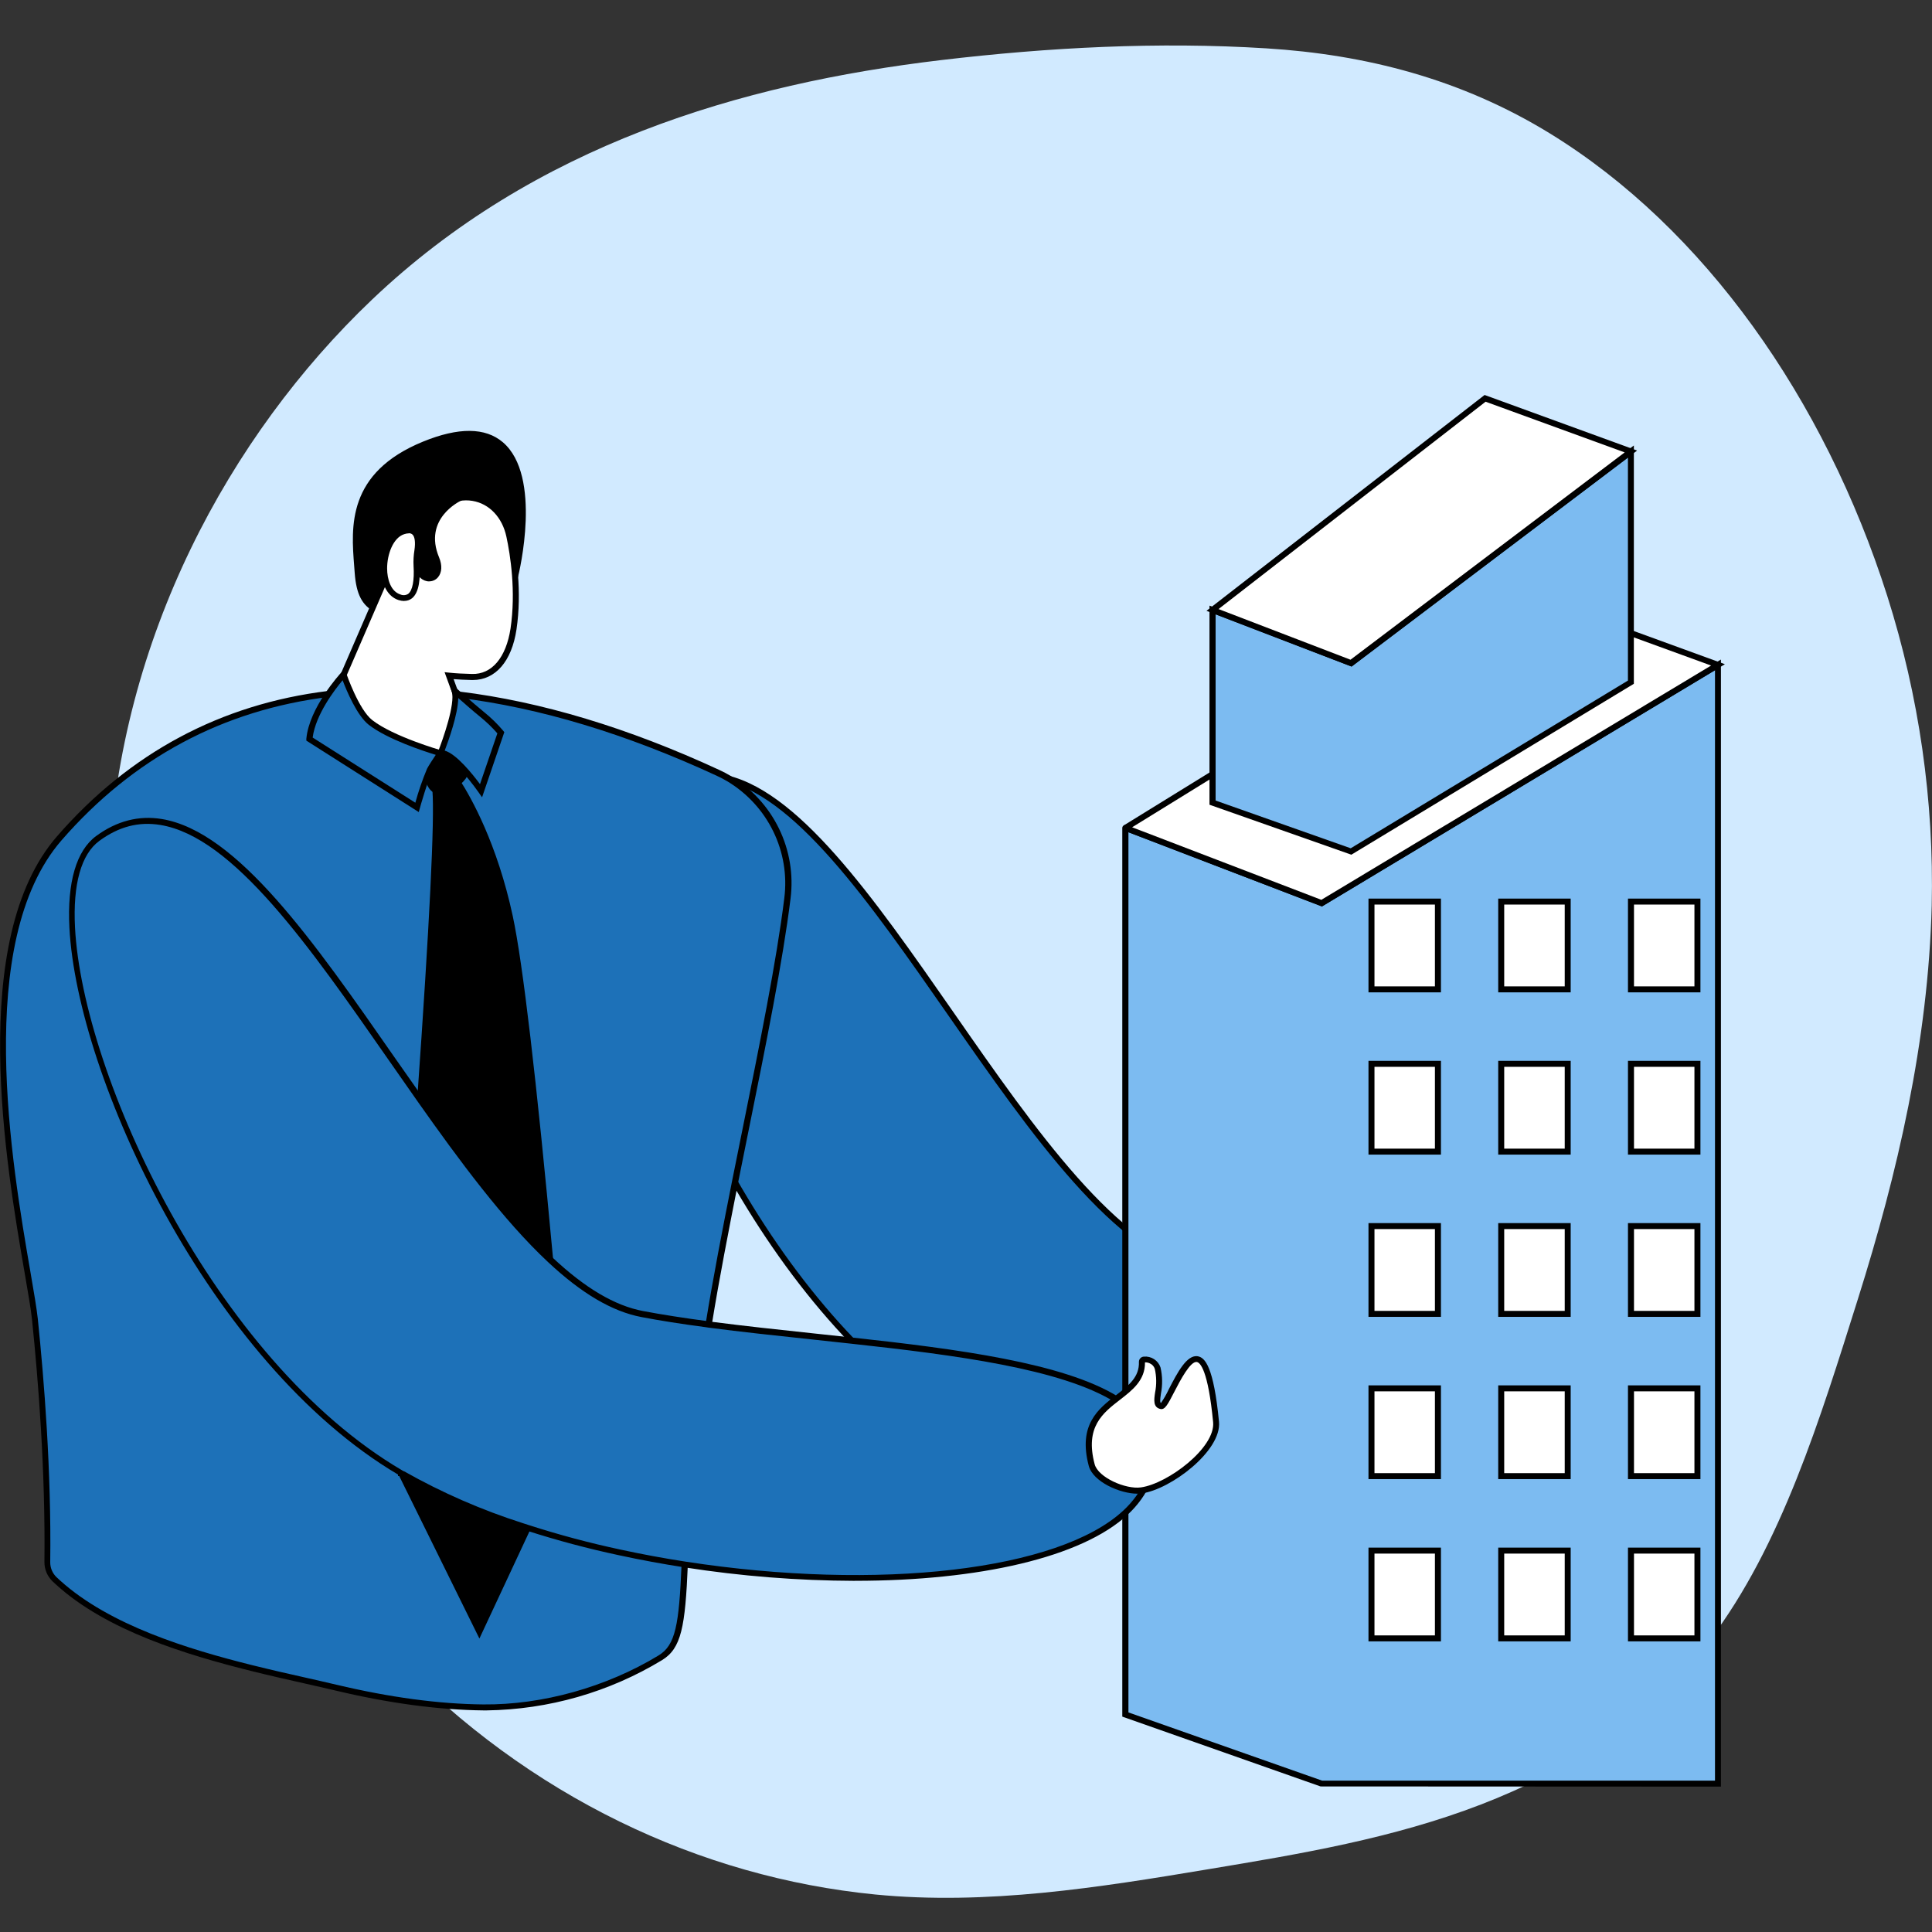 <svg width="170" height="170" viewBox="0 0 170 170" fill="none" xmlns="http://www.w3.org/2000/svg">
<rect x="0" y="0" width="170" height="170" fill="#333333" stroke="none"/>
<g clip-path="url(#clip0_42_5135)">
<path d="M169.975 79.689C169.667 91.63 166.97 103.236 163.482 114.298C160.185 124.759 156.745 136.032 150.427 144.341C145.015 151.451 137.765 155.909 130.315 158.78C122.543 161.774 114.435 163.127 106.39 164.464C96.676 166.088 86.828 167.66 77.007 166.7C61.613 165.181 46.528 158.093 34.664 145.724C28.639 139.402 23.852 132.026 20.546 123.971C18.768 119.723 17.43 115.306 16.552 110.79C16.279 110.13 16.006 109.469 15.752 108.804C11.774 98.703 9.056 87.617 9.58 76.265C10.504 56.237 20.128 38.373 32.721 26.378C47.025 12.764 65.181 7.378 82.828 5.286C92.28 4.165 101.934 3.662 111.419 4.254C120.131 4.796 128.55 6.931 136.391 11.749C149.948 20.08 160.537 35.09 166.066 52.447C168.864 61.255 170.185 70.458 169.975 79.689Z" fill="#D1EAFF"/>
<path d="M57.813 69.81C72.565 59.005 89.136 108.514 105.704 111.659C122.273 114.804 151.303 114.114 150.645 124.364C149.738 138.462 105.33 137.867 84.484 125.649C63.637 113.432 49.855 75.637 57.813 69.81Z" fill="#1D71B8"/>
<path d="M124.693 135.122C110.723 135.122 94.433 131.785 84.35 125.877C67.629 116.076 55.972 90.783 55.297 77.678C55.09 73.675 55.907 70.879 57.658 69.599C59.463 68.275 61.4 67.775 63.424 68.11C70.071 69.209 76.81 78.888 83.94 89.132C91.07 99.377 98.479 110.019 105.754 111.402C110.187 112.244 115.408 112.798 120.937 113.386C135.915 114.98 151.408 116.634 150.908 124.38C150.727 127.211 148.878 129.568 145.417 131.382C140.554 133.929 133.039 135.122 124.693 135.122ZM57.813 69.81L57.972 70.021C56.368 71.193 55.628 73.832 55.825 77.651C56.496 90.642 68.047 115.713 84.62 125.425C100.601 134.789 132.29 137.666 145.168 130.919C148.446 129.195 150.211 126.984 150.38 124.347C150.847 117.096 135.612 115.475 120.877 113.908C115.337 113.318 110.105 112.761 105.653 111.916C98.165 110.492 90.712 99.785 83.503 89.43C76.436 79.278 69.759 69.688 63.334 68.627C61.436 68.313 59.676 68.768 57.969 70.021L57.81 69.81H57.813Z" fill="black"/>
<path d="M116.293 79.47L99.028 72.85V150.864L116.293 156.945H151.17V58.502L116.293 79.47Z" fill="#7CBBF1"/>
<path d="M151.435 157.208L116.195 157.191L98.752 151.048V72.858C98.752 72.786 98.781 72.717 98.832 72.666C98.883 72.615 98.953 72.587 99.025 72.587C99.059 72.586 99.092 72.592 99.124 72.603L116.26 79.175L151.427 58.034V157.208H151.435ZM116.339 156.683H150.905V58.976L116.32 79.762L99.293 73.231V150.679L116.339 156.683Z" fill="black"/>
<path d="M99.028 72.85L133.001 51.882L151.17 58.502L116.293 79.47L99.028 72.85Z" fill="white"/>
<path d="M116.32 79.759L99.006 73.12C98.969 73.106 98.935 73.084 98.906 73.057C98.877 73.03 98.854 72.997 98.838 72.961C98.822 72.924 98.814 72.885 98.813 72.846C98.812 72.806 98.819 72.767 98.834 72.73C98.858 72.67 98.901 72.619 98.957 72.584L132.971 51.592L151.776 58.445L116.32 79.759ZM99.618 72.793L116.268 79.177L150.563 58.562L133.039 52.177L99.618 72.793Z" fill="black"/>
<path d="M118.88 58.348L106.69 53.671V70.622L118.88 74.912L143.507 60.026V39.727L118.88 58.348Z" fill="#7CBBF1"/>
<path d="M118.91 75.207L106.425 70.809V53.289L118.833 58.05L143.766 39.199V60.167L118.907 75.207H118.91ZM106.955 70.438L118.852 74.641L143.245 59.885V40.268L118.931 58.656L106.963 54.055V70.438H106.955Z" fill="black"/>
<path d="M106.69 53.671L130.678 35.052L143.518 39.727L118.891 58.348L106.69 53.671Z" fill="white"/>
<path d="M118.924 58.645L106.161 53.749L130.632 34.755L144.051 39.645L118.918 58.645H118.924ZM107.221 53.592L118.833 58.05L142.958 39.808L130.72 35.347L107.221 53.592Z" fill="black"/>
<path d="M120.677 79.332H126.526V87.056H120.677V79.332Z" fill="white"/>
<path d="M126.791 87.319H120.415V79.069H126.791V87.319ZM120.942 86.794H126.261V79.594H120.942V86.794Z" fill="black"/>
<path d="M132.096 79.332H137.956V87.056H132.11L132.096 79.332Z" fill="white"/>
<path d="M138.207 87.319H131.831V79.069H138.207V87.319ZM132.358 86.794H137.683V79.594H132.358V86.794Z" fill="black"/>
<path d="M143.513 79.332H149.359V87.056H143.513V79.332Z" fill="white"/>
<path d="M149.624 87.319H143.248V79.069H149.624V87.319ZM143.778 86.794H149.096V79.594H143.778V86.794Z" fill="black"/>
<path d="M120.677 93.609H126.526V101.333H120.677V93.609Z" fill="white"/>
<path d="M126.791 101.596H120.415V93.346H126.791V101.596ZM120.942 101.071H126.261V93.871H120.942V101.071Z" fill="black"/>
<path d="M132.096 93.609H137.956V101.333H132.11L132.096 93.609Z" fill="white"/>
<path d="M138.207 101.596H131.831V93.346H138.207V101.596ZM132.358 101.071H137.683V93.871H132.358V101.071Z" fill="black"/>
<path d="M143.513 93.609H149.359V101.333H143.513V93.609Z" fill="white"/>
<path d="M149.624 101.596H143.248V93.346H149.624V101.596ZM143.778 101.071H149.096V93.871H143.778V101.071Z" fill="black"/>
<path d="M120.677 107.886H126.526V115.611H120.677V107.886Z" fill="white"/>
<path d="M126.791 115.873H120.415V107.623H126.791V115.873ZM120.942 115.348H126.261V108.148H120.942V115.348Z" fill="black"/>
<path d="M132.096 107.886H137.956V115.611H132.11L132.096 107.886Z" fill="white"/>
<path d="M138.207 115.873H131.831V107.623H138.207V115.873ZM132.358 115.348H137.683V108.148H132.358V115.348Z" fill="black"/>
<path d="M143.513 107.886H149.359V115.611H143.513V107.886Z" fill="white"/>
<path d="M149.624 115.873H143.248V107.623H149.624V115.873ZM143.778 115.348H149.096V108.148H143.778V115.348Z" fill="black"/>
<path d="M120.677 122.163H126.526V129.888H120.677V122.163Z" fill="white"/>
<path d="M126.791 130.15H120.415V121.901H126.791V130.15ZM120.942 129.625H126.261V122.426H120.942V129.625Z" fill="black"/>
<path d="M132.096 122.163H137.956V129.888H132.11L132.096 122.163Z" fill="white"/>
<path d="M138.207 130.15H131.831V121.901H138.207V130.15ZM132.358 129.625H137.683V122.426H132.358V129.625Z" fill="black"/>
<path d="M143.513 122.163H149.359V129.888H143.513V122.163Z" fill="white"/>
<path d="M149.624 130.15H143.248V121.901H149.624V130.15ZM143.778 129.625H149.096V122.426H143.778V129.625Z" fill="black"/>
<path d="M120.677 136.44H126.526V144.165H120.677V136.44Z" fill="white"/>
<path d="M126.791 144.427H120.415V136.178H126.791V144.427ZM120.942 143.902H126.261V136.703H120.942V143.902Z" fill="black"/>
<path d="M132.096 136.44H137.956V144.165H132.11L132.096 136.44Z" fill="white"/>
<path d="M138.207 144.427H131.831V136.178H138.207V144.427ZM132.358 143.902H137.683V136.703H132.358V143.902Z" fill="black"/>
<path d="M143.513 136.44H149.359V144.165H143.513V136.44Z" fill="white"/>
<path d="M149.624 144.427H143.248V136.178H149.624V144.427ZM143.778 143.902H149.096V136.703H143.778V143.902Z" fill="black"/>
<path d="M54.543 136.597C51.807 136.021 49.103 135.306 46.441 134.456L42.179 143.569L37.999 135.098C40.611 134.9 43.277 134.638 45.971 134.286C46.168 134.264 46.362 134.237 46.553 134.207C48.756 133.92 50.953 133.576 53.142 133.173C53.617 134.31 54.084 135.45 54.543 136.592V136.597Z" fill="white"/>
<path d="M42.184 144.178L37.589 134.868L37.977 134.838C40.731 134.627 43.408 134.356 45.938 134.026C46.129 134.004 46.32 133.977 46.511 133.948C48.713 133.661 50.907 133.317 53.092 132.916L53.303 132.878L53.385 133.073C53.864 134.21 54.332 135.35 54.789 136.494L54.972 136.952L54.488 136.849C51.729 136.256 49.071 135.555 46.585 134.759L42.184 144.173V144.178ZM38.406 135.331L42.171 142.96L46.107 134.54H46.001C43.586 134.862 41.031 135.122 38.406 135.331ZM47.148 134.397C49.35 135.087 51.683 135.704 54.1 136.237C53.725 135.315 53.346 134.395 52.964 133.477C51.043 133.828 49.108 134.135 47.162 134.397H47.148Z" fill="black"/>
<path d="M64.178 68.541C63.853 68.343 63.517 68.162 63.173 67.999C56.638 64.974 48.681 62.14 40.401 61.127L40.127 61.095H40.07C37.017 60.732 33.936 60.659 30.869 60.876C30.43 60.903 29.987 60.943 29.547 60.992C29.34 61.011 29.135 61.038 28.922 61.065C20.472 62.086 12.192 65.756 5.223 73.77C-4.065 84.474 2.491 110.308 3.087 116.071C3.633 121.213 4.283 129.29 4.18 137.453C4.177 137.734 4.232 138.013 4.342 138.273C4.452 138.533 4.614 138.768 4.819 138.963C4.925 139.066 5.035 139.168 5.147 139.269C9.389 143.117 16.118 145.264 22.108 146.763C24.13 147.264 26.072 147.694 27.807 148.089C28.427 148.23 29.014 148.36 29.575 148.498C33.544 149.44 38.078 150.195 42.559 150.238C48.246 150.295 53.896 148.452 58.13 145.886C59.736 144.912 60.042 143.069 60.28 137.656C60.466 133.206 60.925 127.99 61.632 121.814C61.818 120.19 62.072 118.423 62.381 116.542C62.998 112.698 63.828 108.389 64.703 103.997C66.5 95.003 68.497 85.625 69.306 79.061C69.567 77.006 69.223 74.921 68.315 73.055C67.407 71.189 65.974 69.624 64.189 68.546L64.178 68.541Z" fill="#1D71B8"/>
<path d="M42.815 150.501H42.556C38.625 150.463 34.235 149.876 29.514 148.752L27.75 148.344L26.946 148.162C25.455 147.827 23.767 147.448 22.046 147.017C16.432 145.613 9.416 143.499 4.964 139.458C4.849 139.358 4.74 139.255 4.628 139.15C4.398 138.928 4.216 138.664 4.093 138.371C3.969 138.079 3.907 137.764 3.909 137.447C4.005 129.419 3.363 121.405 2.816 116.098C2.721 115.196 2.478 113.797 2.172 112.024C0.533 102.508 -2.899 82.707 5.015 73.591C11.402 66.246 19.434 61.953 28.881 60.797C29.126 60.765 29.318 60.743 29.512 60.721C29.954 60.673 30.399 60.635 30.845 60.605C33.927 60.388 37.023 60.462 40.092 60.827H40.146C40.146 60.827 40.163 60.827 40.182 60.827L40.436 60.854C47.61 61.731 55.3 64.05 63.29 67.748C63.643 67.909 63.987 68.09 64.32 68.289C66.148 69.394 67.615 70.998 68.545 72.909C69.475 74.82 69.828 76.956 69.562 79.061C68.882 84.572 67.404 91.89 65.839 99.631C65.542 101.089 65.248 102.549 64.957 104.01C64.137 108.173 63.274 112.571 62.635 116.544C62.318 118.49 62.069 120.26 61.892 121.811C61.16 128.185 60.717 133.36 60.526 137.634C60.296 143.161 59.952 145.044 58.253 146.078C53.601 148.899 48.269 150.427 42.815 150.501ZM34.216 61.014C33.081 61.014 31.967 61.054 30.875 61.136C30.438 61.163 29.995 61.206 29.561 61.252L28.992 61.317C19.628 62.462 11.711 66.698 5.412 73.943C-2.341 82.875 1.054 102.5 2.68 111.935C2.988 113.719 3.226 115.126 3.327 116.044C3.874 121.365 4.526 129.4 4.42 137.453C4.416 137.698 4.463 137.941 4.557 138.168C4.651 138.395 4.79 138.601 4.966 138.773C5.073 138.873 5.179 138.974 5.289 139.071C9.66 143.02 16.59 145.12 22.144 146.509C23.857 146.934 25.545 147.321 27.034 147.651L27.837 147.832L29.604 148.241C34.289 149.356 38.639 149.941 42.531 149.976C47.722 150.025 53.355 148.457 57.95 145.664C59.444 144.758 59.75 142.958 59.974 137.645C60.151 133.36 60.597 128.172 61.34 121.784C61.517 120.225 61.771 118.447 62.088 116.498C62.73 112.514 63.585 108.108 64.413 103.94C64.704 102.482 64.999 101.022 65.295 99.561C66.858 91.823 68.336 84.515 69.013 79.023C69.267 77.018 68.931 74.984 68.045 73.164C67.16 71.344 65.763 69.815 64.022 68.763C63.705 68.574 63.378 68.402 63.042 68.248C55.1 64.573 47.47 62.267 40.349 61.398L40.075 61.366H40.002C38.078 61.141 36.142 61.027 34.205 61.025L34.216 61.014ZM45.323 50.699C45.323 50.699 49.44 34.135 37.327 39.091C30.421 41.916 31.219 46.856 31.476 50.38C31.733 53.904 33.298 54.069 38.166 54.477C43.034 54.886 45.323 50.699 45.323 50.699Z" fill="black"/>
<path d="M38.822 54.767C38.6 54.767 38.376 54.767 38.144 54.74C33.298 54.334 31.484 54.18 31.211 50.409L31.167 49.828C30.894 46.355 30.517 41.602 37.226 38.858C40.343 37.583 42.706 37.602 44.244 38.912C47.738 41.889 45.67 50.412 45.58 50.772L45.556 50.834C45.534 50.878 43.346 54.778 38.822 54.778V54.767ZM41.28 38.428C40.188 38.428 38.909 38.731 37.437 39.331C31.082 41.932 31.427 46.279 31.7 49.773L31.744 50.363C31.976 53.573 33.172 53.795 38.193 54.218C42.633 54.586 44.873 50.97 45.08 50.602C45.222 50.009 47.05 41.978 43.903 39.299C43.164 38.698 42.227 38.388 41.272 38.428H41.28Z" fill="black"/>
<path d="M44.818 47.164C43.998 43.313 39.516 42.317 37.076 46.382L34.694 51.129L34.046 50.588L29.009 62.191C28.848 63.923 37.855 69.499 40.799 67.528C41.66 66.955 41.572 65.274 40.963 63.414L39.513 59.438C40.097 59.501 40.742 59.536 41.521 59.555C43.52 59.606 44.799 57.888 45.184 55.338C45.676 52.031 45.184 48.842 44.818 47.156V47.164Z" fill="white"/>
<path d="M39.149 68.216C37.251 68.216 34.748 67.179 32.694 65.975C30.812 64.871 28.648 63.214 28.744 62.186L28.766 62.107L33.934 50.177L34.598 50.718L36.838 46.268C38.037 44.268 39.843 43.261 41.657 43.562C43.356 43.832 44.662 45.202 45.077 47.118C45.43 48.764 45.946 52.028 45.446 55.392C45.028 58.183 43.599 59.836 41.605 59.836H41.523C40.903 59.82 40.381 59.796 39.914 59.758L41.223 63.344C41.949 65.558 41.851 67.168 40.95 67.767C40.41 68.094 39.784 68.254 39.152 68.227L39.149 68.216ZM29.271 62.261C29.271 62.803 30.637 64.156 32.962 65.525C35.713 67.15 39.157 68.321 40.652 67.323C41.316 66.879 41.337 65.428 40.709 63.506L39.119 59.146L39.54 59.19C40.086 59.249 40.728 59.284 41.526 59.303C43.28 59.36 44.531 57.855 44.922 55.311C45.41 52.025 44.905 48.831 44.558 47.221C44.195 45.521 43.05 44.317 41.57 44.073C39.977 43.803 38.379 44.728 37.303 46.509L34.773 51.535L34.147 51.018L29.279 62.259L29.271 62.261Z" fill="black"/>
<path d="M40.477 43.811C40.477 43.811 36.86 45.473 38.392 49.154C39.155 50.986 37.201 51.657 36.655 49.776C36.109 47.895 35.289 45.078 36.275 44.436C37.261 43.795 40.477 43.811 40.477 43.811Z" fill="black"/>
<path d="M37.77 51.159C37.697 51.16 37.625 51.153 37.554 51.138C37.027 51.029 36.606 50.558 36.398 49.849C35.68 47.383 35.068 44.918 36.125 44.217C37.136 43.554 40.144 43.551 40.474 43.548H41.652L40.586 44.044C40.447 44.109 37.218 45.649 38.636 49.048C38.922 49.741 38.89 50.374 38.545 50.788C38.452 50.903 38.333 50.995 38.198 51.058C38.063 51.122 37.916 51.154 37.767 51.154L37.77 51.159ZM39.543 44.095C38.45 44.147 36.972 44.293 36.42 44.655C35.601 45.197 36.483 48.242 36.909 49.703C37.057 50.212 37.338 50.558 37.663 50.623C37.751 50.643 37.842 50.638 37.926 50.609C38.011 50.579 38.085 50.527 38.141 50.458C38.354 50.204 38.357 49.755 38.141 49.254C37.021 46.566 38.507 44.88 39.535 44.095H39.543Z" fill="black"/>
<path d="M36.655 49.776C36.632 49.329 36.657 48.881 36.729 48.439C36.852 47.595 36.841 46.312 35.486 46.745C33.516 47.373 33.101 51.904 35.155 52.55C36.68 53.032 36.729 50.905 36.655 49.776Z" fill="white"/>
<path d="M35.568 52.883C35.4 52.88 35.233 52.853 35.074 52.802C34.126 52.502 33.536 51.43 33.536 50.006C33.536 48.583 34.175 46.888 35.407 46.488C35.92 46.322 36.33 46.363 36.623 46.607C37.002 46.923 37.125 47.551 36.991 48.469C36.921 48.892 36.897 49.321 36.918 49.749C36.986 50.78 36.918 52.12 36.246 52.648C36.053 52.799 35.814 52.879 35.568 52.875V52.883ZM35.972 46.929C35.835 46.933 35.698 46.957 35.568 47.002C34.587 47.316 34.063 48.785 34.063 50.012C34.063 50.945 34.374 52.039 35.235 52.309C35.345 52.358 35.465 52.378 35.585 52.368C35.705 52.358 35.82 52.319 35.92 52.253C36.303 51.955 36.467 51.062 36.39 49.8C36.366 49.335 36.392 48.869 36.467 48.409C36.568 47.714 36.502 47.208 36.281 47.023C36.194 46.953 36.084 46.916 35.972 46.921V46.929ZM37.508 67.658C37.508 67.658 37.661 69.553 38.546 69.575C39.431 69.596 41.409 68.549 40.83 67.366C40.25 66.183 38.764 66.283 38.764 66.283C38.764 66.283 37.426 67.063 37.508 67.65V67.658Z" fill="black"/>
<path d="M38.57 69.829H38.54C37.448 69.805 37.264 67.934 37.243 67.68C37.142 66.944 38.379 66.194 38.63 66.056L38.685 66.024H38.745C38.811 66.024 40.417 65.923 41.067 67.25C41.168 67.453 41.212 67.68 41.193 67.907C41.175 68.133 41.096 68.35 40.963 68.535C40.679 68.906 40.319 69.213 39.907 69.437C39.494 69.661 39.039 69.796 38.57 69.834V69.829ZM38.843 66.538C38.283 66.868 37.732 67.366 37.773 67.62V67.642C37.819 68.183 38.068 69.304 38.554 69.315C38.938 69.283 39.311 69.172 39.649 68.99C39.988 68.808 40.285 68.558 40.521 68.257C40.603 68.147 40.654 68.016 40.667 67.88C40.68 67.743 40.655 67.606 40.595 67.482C40.157 66.578 39.103 66.522 38.841 66.538H38.843Z" fill="black"/>
<path d="M38.764 66.278C38.764 66.278 34.522 65.065 32.612 63.571C31.355 62.594 30.241 59.344 30.241 59.344C30.241 59.344 27.476 62.345 27.236 65.028L36.704 71.041C36.704 71.041 37.42 68.524 37.813 67.758C38.026 67.35 38.764 66.278 38.764 66.278Z" fill="#1D71B8"/>
<path d="M36.857 71.461L26.955 65.168V65.011C27.203 62.267 29.919 59.295 30.033 59.17L30.334 58.843L30.479 59.263C30.479 59.295 31.571 62.451 32.762 63.368C34.609 64.808 38.772 66.013 38.822 66.023L39.174 66.124L38.969 66.424C38.969 66.424 38.237 67.485 38.032 67.883C37.655 68.616 36.939 71.093 36.939 71.131L36.841 71.472L36.857 71.461ZM27.512 64.898L36.546 70.633C36.825 69.615 37.169 68.617 37.576 67.642C37.726 67.352 38.106 66.776 38.343 66.421C37.281 66.097 34.076 65.046 32.448 63.777C31.413 62.965 30.503 60.8 30.148 59.858C29.46 60.67 27.771 62.884 27.512 64.898Z" fill="black"/>
<path d="M38.764 66.278C38.764 66.278 40.42 62.15 39.996 60.776C39.996 60.776 41.403 62.039 42.43 62.876C43.027 63.355 43.576 63.891 44.069 64.475L42.329 69.566C42.329 69.566 39.854 66.04 38.764 66.278Z" fill="#1D71B8"/>
<path d="M42.408 70.143L42.108 69.715C41.125 68.311 39.455 66.4 38.83 66.535L38.341 66.643L38.527 66.183C38.977 65.057 40.078 61.91 39.751 60.854L39.477 59.945L40.188 60.583C40.201 60.583 41.6 61.85 42.613 62.673C43.224 63.165 43.784 63.714 44.288 64.313L44.375 64.424L42.422 70.143H42.408ZM39.13 66.048C40.16 66.34 41.57 68.102 42.236 68.998L43.764 64.529C43.304 64.004 42.801 63.519 42.258 63.079C41.619 62.559 40.83 61.869 40.324 61.422C40.291 62.87 39.469 65.163 39.13 66.048ZM49.817 127.216L46.539 134.215L46.441 134.456L42.179 143.569L37.999 135.098L35.295 129.609L34.56 128.12C34.56 128.12 35.893 112.133 36.989 96.751C37.857 84.466 38.57 72.571 38.327 69.52C38.305 69.299 38.283 69.131 38.259 69.006C38.259 69.006 38.417 68.167 38.92 67.953C39 67.918 39.087 67.899 39.174 67.899C39.262 67.899 39.348 67.918 39.428 67.953C39.581 68.009 39.722 68.09 39.846 68.194C39.846 68.194 40.021 68.424 40.3 68.876C41.269 70.389 43.523 74.411 44.867 80.669C45.96 85.811 47.375 99.598 48.419 110.844C48.923 116.301 49.396 121.759 49.836 127.219L49.817 127.216Z" fill="black"/>
<path d="M42.184 144.178L35.125 129.871H35.024V129.668L34.281 128.166V128.093C34.281 127.934 35.628 111.932 36.71 96.73C37.803 81.254 38.253 72.1 38.048 69.534C38.036 69.373 38.015 69.213 37.986 69.055V69.004V68.952C38.002 68.852 38.188 67.97 38.805 67.707C38.917 67.658 39.038 67.633 39.16 67.633C39.282 67.633 39.404 67.658 39.515 67.707C39.692 67.769 39.857 67.86 40.002 67.978L40.048 68.026C40.048 68.026 40.234 68.27 40.518 68.728C41.444 70.175 43.752 74.241 45.118 80.604C46.001 84.729 47.197 94.892 48.67 110.809C49.172 116.266 49.645 121.726 50.087 127.189V127.257L42.184 144.178ZM38.16 134.841L38.237 134.984L42.171 142.96L49.547 127.168C49.106 121.731 48.635 116.295 48.134 110.861C46.662 94.965 45.468 84.823 44.583 80.72C43.236 74.441 40.966 70.435 40.051 69.009C39.92 68.793 39.778 68.581 39.63 68.373C39.536 68.299 39.431 68.24 39.319 68.197C39.269 68.175 39.215 68.163 39.16 68.163C39.106 68.163 39.052 68.175 39.002 68.197C38.729 68.319 38.554 68.798 38.502 69.009C38.526 69.133 38.546 69.293 38.565 69.496C38.772 72.094 38.322 81.27 37.226 96.77C36.196 111.451 34.918 126.878 34.819 128.066L38.16 134.833V134.841Z" fill="black"/>
<path d="M101.448 128.326C101.36 129.577 100.92 130.779 100.178 131.796C99.839 132.263 99.455 132.697 99.03 133.089C92.925 138.773 76.269 140.127 60.269 137.655C58.347 137.361 56.435 137.009 54.532 136.597C51.8 136.02 49.099 135.306 46.441 134.456C46.282 134.41 46.124 134.359 45.968 134.305C42.25 133.123 38.67 131.553 35.286 129.622C14.443 117.405 0.661 79.594 8.619 73.772C17.544 67.233 27.129 82.761 36.977 96.748C40.756 102.116 44.575 107.258 48.405 110.839C51.098 113.359 53.803 115.104 56.507 115.619C58.327 115.965 60.299 116.263 62.37 116.536C66.358 117.061 70.696 117.486 74.988 117.957C84.369 118.98 93.507 120.201 98.208 123.1C98.492 123.271 98.765 123.458 99.028 123.66C100.667 124.902 101.566 126.423 101.445 128.32L101.448 128.326Z" fill="#1D71B8"/>
<path d="M75.209 139.101C70.192 139.085 65.184 138.689 60.228 137.915C58.301 137.618 56.389 137.264 54.491 136.854C51.748 136.27 49.036 135.547 46.367 134.689C46.206 134.64 46.05 134.589 45.892 134.535C42.18 133.355 38.605 131.791 35.224 129.869H35.03V129.752C18.366 119.9 6.783 94.705 6.108 81.632C5.901 77.629 6.718 74.839 8.469 73.556C10.274 72.235 12.217 71.734 14.238 72.067C20.885 73.166 27.624 82.845 34.754 93.092C35.574 94.261 36.393 95.433 37.213 96.594C40.846 101.758 44.741 107.033 48.607 110.644C51.492 113.351 54.098 114.888 56.576 115.359C58.242 115.675 60.154 115.973 62.422 116.274L62.651 116.309C65.473 116.674 68.525 117.002 71.478 117.316C72.663 117.44 73.852 117.567 75.029 117.697C84.205 118.699 93.564 119.922 98.353 122.878C98.647 123.055 98.931 123.248 99.205 123.454C100.997 124.807 101.847 126.453 101.724 128.339C101.662 129.361 101.365 130.356 100.855 131.246C100.72 131.487 100.57 131.72 100.407 131.945C100.059 132.427 99.663 132.874 99.225 133.279C95.19 137.033 86.153 139.098 75.223 139.098L75.209 139.101ZM35.549 129.457C38.881 131.342 42.402 132.879 46.055 134.042C46.208 134.094 46.364 134.145 46.52 134.191C49.173 135.048 51.87 135.769 54.598 136.351C56.49 136.761 58.394 137.113 60.31 137.409C77.332 140.035 93.179 138.186 98.847 132.911C99.259 132.529 99.633 132.109 99.962 131.655C100.677 130.679 101.1 129.523 101.183 128.321C101.295 126.594 100.538 125.143 98.869 123.884C98.606 123.689 98.333 123.509 98.05 123.343C93.357 120.444 84.063 119.232 74.947 118.239L71.396 117.854C68.358 117.532 65.216 117.197 62.326 116.818L62.097 116.782C59.911 116.493 58.067 116.201 56.447 115.892C53.868 115.402 51.175 113.816 48.216 111.045C44.318 107.402 40.401 102.099 36.743 96.914C35.923 95.75 35.104 94.578 34.284 93.395C27.217 83.243 20.54 73.651 14.115 72.59C12.203 72.276 10.457 72.733 8.747 73.984C7.146 75.156 6.403 77.792 6.6 81.611C7.269 94.602 18.819 119.67 35.391 129.382L35.522 129.46L35.549 129.457Z" fill="black"/>
<path d="M100.427 131.149C102.833 130.811 107.237 127.582 106.999 125.129C105.877 113.453 102.902 123.89 102.167 123.738C101.347 123.565 102.334 122.144 101.861 120.39C101.648 119.603 100.468 119.443 100.481 119.814C100.612 123.37 94.488 122.983 96.056 128.919C96.414 130.272 99.034 131.355 100.427 131.149Z" fill="white"/>
<path d="M100.082 131.433C98.566 131.433 96.173 130.391 95.802 128.984C94.843 125.357 96.64 123.968 98.23 122.742C99.323 121.901 100.265 121.173 100.216 119.822C100.217 119.705 100.263 119.593 100.345 119.509C100.427 119.424 100.538 119.375 100.656 119.37C100.972 119.343 101.288 119.422 101.553 119.595C101.818 119.768 102.016 120.024 102.115 120.323C102.29 121.078 102.303 121.862 102.153 122.623C102.066 123.216 102.068 123.395 102.153 123.454C102.42 123.065 102.654 122.655 102.852 122.228C103.596 120.791 104.44 119.159 105.407 119.343C106.021 119.459 106.789 120.22 107.262 125.102C107.507 127.668 103.016 131.057 100.459 131.409C100.333 131.425 100.207 131.433 100.08 131.433H100.082ZM100.749 119.887C100.765 121.451 99.643 122.323 98.564 123.156C97.034 124.339 95.449 125.56 96.321 128.84C96.629 130.007 99.052 131.07 100.397 130.878C102.762 130.545 106.953 127.389 106.745 125.143C106.3 120.523 105.598 119.9 105.317 119.846C104.754 119.738 103.86 121.44 103.336 122.458C102.765 123.56 102.516 124.06 102.12 123.982C101.446 123.844 101.544 123.17 101.637 122.537C101.777 121.846 101.769 121.134 101.612 120.447C101.577 120.336 101.517 120.235 101.437 120.15C101.357 120.065 101.259 119.998 101.151 119.955C101.027 119.898 100.893 119.872 100.757 119.876L100.749 119.887Z" fill="black"/>
</g>
<defs>
<clipPath id="clip0_42_5135">
<rect width="170" height="163" fill="white" transform="translate(0 4)"/>
</clipPath>
</defs>
</svg>
